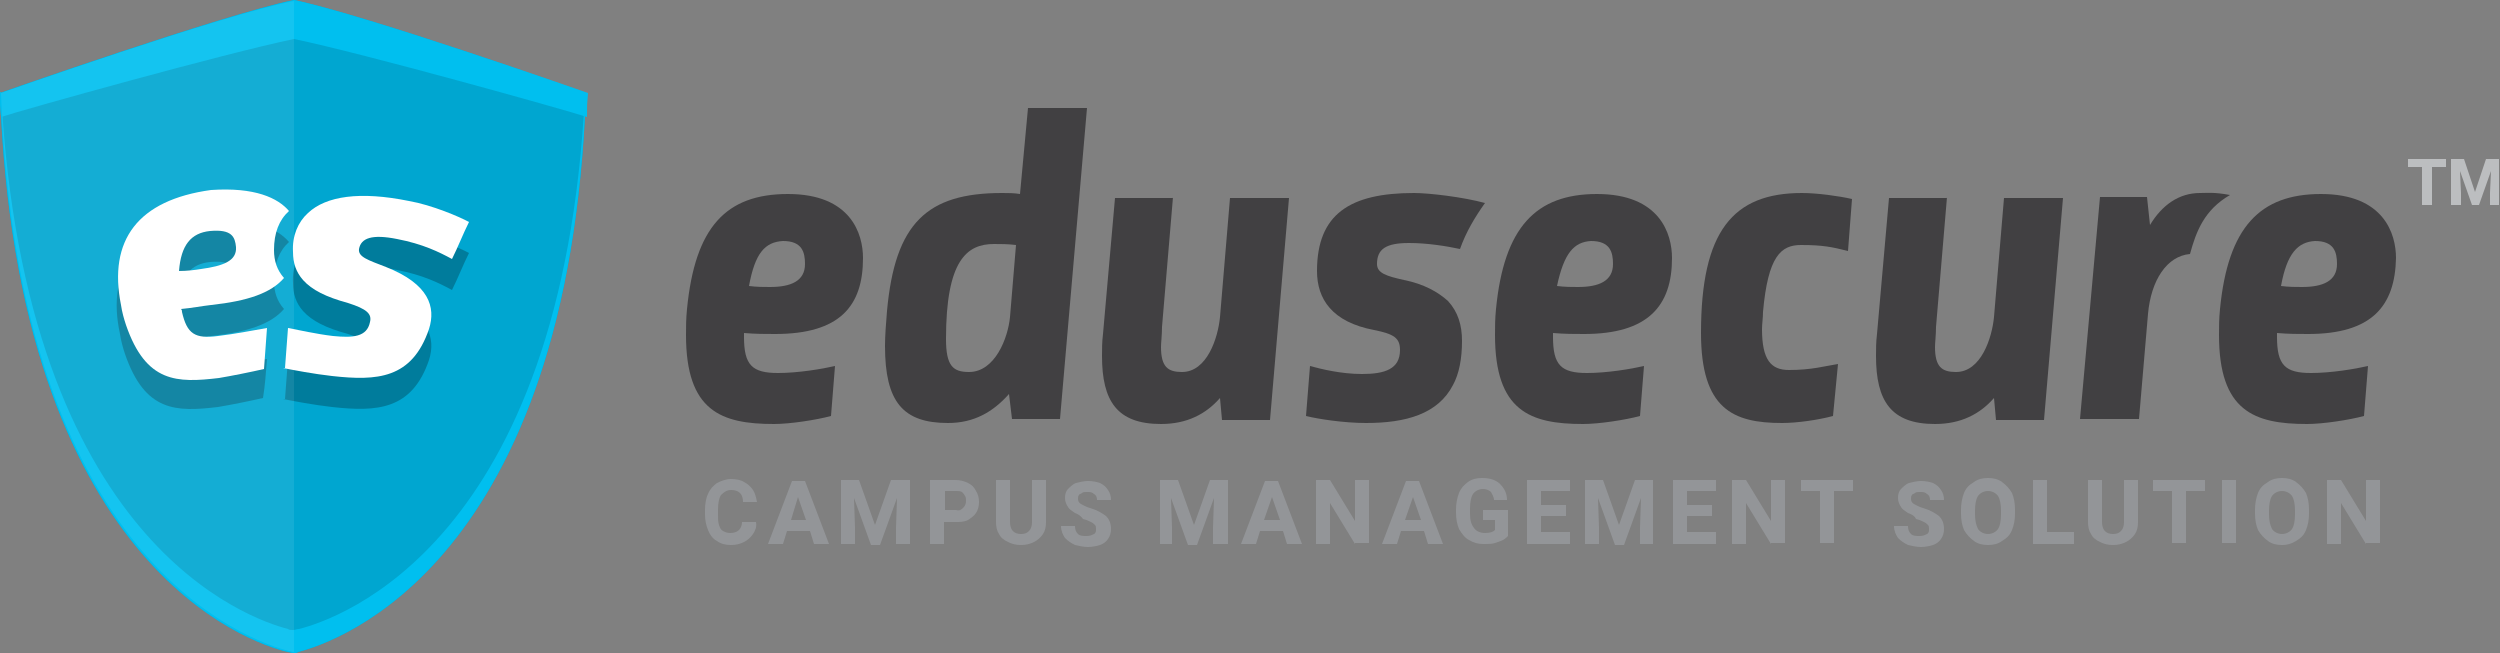 <?xml version="1.0" encoding="utf-8"?>
<!-- Generator: Adobe Illustrator 21.0.0, SVG Export Plug-In . SVG Version: 6.00 Build 0)  -->
<svg version="1.1" id="Layer_1" xmlns="http://www.w3.org/2000/svg" xmlns:xlink="http://www.w3.org/1999/xlink" x="0px" y="0px"
	 viewBox="0 0 250 65.3" style="enable-background:new 0 0 250 65.3;" xml:space="preserve" height="65.3px" width="250px">
<rect x="0" y="0" width="250" height="65.3" fill="#808080" stroke="none"/>
<style type="text/css">
	.st0{fill:#00A6D0;}
	.st1{fill:#00BFEF;}
	.st2{opacity:0.25;}
	.st3{fill:#FFFFFF;}
	.st4{opacity:8.000000e-02;fill:#FFFFFF;}
	.st5{fill:#414042;}
	.st6{fill:#939598;}
	.st7{fill:#BCBEC0;}
</style>
<g>
	<path class="st0" d="M29.4,0C22.2,1.5,0,9.3,0,9.3c1.7,47.2,24.9,55,28.8,55.9c0,0,0,0,0,0c0.2,0,0.3,0.1,0.5,0.1
		c0.2,0,0.4,0,0.5-0.1c0,0,0,0,0,0c3.9-1,27.1-8.8,28.8-55.9C58.8,9.3,36.6,1.5,29.4,0z"/>
	<path class="st1" d="M58.8,9.3c0,0-22.2-7.8-29.4-9.3v0c0,0,0,0,0,0c0,0,0,0,0,0v0C22.2,1.5,0,9.3,0,9.3c0,1.3,0,1.2,0.1,2.4
		c2.1-0.7,22.5-6.4,29.3-7.8c6.8,1.4,27.2,7.1,29.3,7.8C58.7,10.4,58.7,10.5,58.8,9.3z"/>
	<path class="st1" d="M29.9,62.9C29.9,62.9,29.9,62.9,29.9,62.9c-0.2,0-0.4,0.1-0.6,0.1c-0.2,0-0.4,0-0.5-0.1c0,0,0,0,0,0
		C25,61.9,2.5,54.4,0.1,9.2C0,9.2,0,9.3,0,9.3c1.7,47.2,24.9,55,28.8,55.9c0,0,0,0,0,0c0.2,0,0.3,0.1,0.5,0.1c0.2,0,0.4,0,0.5-0.1
		c0,0,0,0,0,0c3.9-1,27.1-8.8,28.8-55.9c0,0,0,0-0.1,0C56.3,54.4,33.8,61.9,29.9,62.9z"/>
	<g>
		<g class="st2">
			<path d="M26.7,35.9c-1.2,0.2-3.2,0.6-4.9,0.8c-2.3,0.3-3.1-0.2-3.6-2.4c0-0.1,0-0.2-0.1-0.3c1.1-0.1,2.1-0.3,3-0.4
				c3.7-0.4,6-1.2,7.3-2.7c-0.7-0.8-1-1.7-1-2.8c0-1.7,0.5-3,1.5-3.9c-1.1-1.3-3.4-2.4-7.8-2.1c-7.5,0.8-10.5,4.9-9.1,11.3
				c0.1,0.7,0.3,1.4,0.5,2c2,5.8,5.1,5.8,9.3,5.3c1.2-0.2,3.2-0.6,4.5-0.9c0,0,0,0,0,0C26.5,38.6,26.6,37.2,26.7,35.9z M21,26.2
				c2.2-0.2,2.5,0.6,2.6,1.6c0.1,1.4-1.3,1.9-3.5,2.2c-0.6,0.1-1.4,0.2-2.2,0.2C18.1,27.5,19.1,26.4,21,26.2z"/>
			<path d="M39.7,27c2.6,0.5,4.2,1.3,5.5,2c0.6-1.2,1.1-2.5,1.7-3.7c-0.9-0.5-3.7-1.7-6-2.1c-4.9-1-8.3-0.5-10.1,1.2
				c-1,0.9-1.6,2.3-1.5,3.9c0,1.1,0.3,2,1,2.8c0.9,1,2.3,1.7,4.5,2.3c1.9,0.6,2.4,1.1,2.2,1.9c-0.3,1.5-1.7,1.6-3.7,1.4
				c-1.7-0.2-3.4-0.6-4.5-0.8c-0.1,1.3-0.2,2.6-0.3,4c-0.1,0-0.1,0-0.2,0c1,0.2,3.1,0.6,4.9,0.8c4.5,0.5,8,0.3,9.7-4.7
				c0.7-2.2,0-4.5-4.3-6.2c-1.8-0.7-2.8-1-2.7-1.8C36.1,26.9,37.2,26.5,39.7,27z"/>
		</g>
		<g>
			<g>
				<path class="st3" d="M26.7,32.8c-1.2,0.2-3.2,0.6-4.9,0.8c-2.3,0.3-3.1-0.2-3.6-2.4c0-0.1,0-0.2-0.1-0.3c1.1-0.1,2.1-0.3,3-0.4
					c3.7-0.4,6-1.2,7.3-2.7c-0.7-0.8-1-1.7-1-2.8c0-1.7,0.5-3,1.5-3.9c-1.1-1.3-3.4-2.4-7.8-2.1C13.8,20,10.8,24,12.1,30.5
					c0.1,0.7,0.3,1.4,0.5,2c2,5.8,5.1,5.8,9.3,5.3c1.2-0.2,3.2-0.6,4.5-0.9c0,0,0,0,0,0C26.5,35.5,26.6,34.2,26.7,32.8z M21,23.1
					c2.2-0.2,2.5,0.6,2.6,1.6c0.1,1.4-1.3,1.9-3.5,2.2c-0.6,0.1-1.4,0.2-2.2,0.2C18.1,24.5,19.1,23.3,21,23.1z"/>
				<path class="st3" d="M39.7,23.9c2.6,0.5,4.2,1.3,5.5,2c0.6-1.2,1.1-2.5,1.7-3.7c-0.9-0.5-3.7-1.7-6-2.1c-4.9-1-8.3-0.5-10.1,1.2
					c-1,0.9-1.6,2.3-1.5,3.9c0,1.1,0.3,2,1,2.8c0.9,1,2.3,1.7,4.5,2.3c1.9,0.6,2.4,1.1,2.2,1.9c-0.3,1.5-1.7,1.6-3.7,1.4
					c-1.7-0.2-3.4-0.6-4.5-0.8c-0.1,1.3-0.2,2.6-0.3,4c-0.1,0-0.1,0-0.2,0c1,0.2,3.1,0.6,4.9,0.8c4.5,0.5,8,0.3,9.7-4.7
					c0.7-2.2,0-4.5-4.3-6.2c-1.8-0.7-2.8-1-2.7-1.8C36.1,23.8,37.2,23.4,39.7,23.9z"/>
			</g>
		</g>
	</g>
	<path class="st4" d="M29.4,0.1C22.2,1.5,0.1,9.3,0.1,9.3c1.7,47,24.9,54.8,28.8,55.8c0,0,0,0,0,0c0.2,0,0.3,0.1,0.5,0.1V0.1z"/>
</g>
<g>
	<path class="st5" d="M77.5,33.4c-0.9,0-2,0-3.1-0.1v0.4c0,2.8,0.8,3.6,3.4,3.6c2,0,4.4-0.4,5.7-0.7l-0.4,5
		c-1.5,0.4-4.1,0.8-5.7,0.8c-5.3,0-8.8-1.3-8.8-8.9c0-0.8,0-1.6,0.1-2.6c0.8-8.2,3.9-11.5,10.1-11.5c6.3,0,7.5,4,7.5,6.4
		C86.3,30.6,84,33.4,77.5,33.4z M74.9,28.6c0.8,0.1,1.5,0.1,2.1,0.1c2.1,0,3.5-0.6,3.5-2.3c0-1.2-0.3-2.3-2.2-2.3
		C76.5,24.2,75.5,25.3,74.9,28.6z"/>
	<path class="st5" d="M100.2,19.3c0.6,0,1.2,0,1.8,0.1l0.8-8.6h5.9L106,41.9h-4.8l-0.3-2.5c-1.6,1.8-3.5,2.9-6.1,2.9
		c-4.5,0-6.3-2.1-6.3-7.7c0-1,0.1-2.3,0.2-3.5C89.5,22.3,92.7,19.3,100.2,19.3z M101,31.7l0.6-7.2c-0.8-0.1-1.6-0.1-2.2-0.1
		c-2.7,0-4.8,1.6-4.8,9.5c0,2.7,0.7,3.3,2.3,3.3C99.5,37.2,100.8,33.8,101,31.7z"/>
	<path class="st5" d="M117.3,19.7l-1.1,13c0,0.8-0.1,1.6-0.1,2c0,2,0.7,2.5,2.1,2.5c2.5,0,3.6-3.4,3.8-5.5l1-11.9h5.9l-1.9,22.2
		h-4.8l-0.2-2.2c-1.4,1.6-3.3,2.6-5.9,2.6c-4.4,0-5.9-2.3-5.9-6.8c0-0.7,0-1.4,0.1-2.2l1.2-13.6H117.3z"/>
	<path class="st5" d="M158.4,33.4c-0.9,0-2,0-3.1-0.1v0.4c0,2.8,0.8,3.6,3.4,3.6c2,0,4.4-0.4,5.7-0.7l-0.4,5
		c-1.5,0.4-4.1,0.8-5.7,0.8c-5.3,0-8.8-1.3-8.8-8.9c0-0.8,0-1.6,0.1-2.6c0.8-8.2,4-11.5,10.1-11.5c6.3,0,7.5,4,7.5,6.4
		C167.2,30.6,164.8,33.4,158.4,33.4z M155.7,28.6c0.8,0.1,1.5,0.1,2.1,0.1c2.1,0,3.5-0.6,3.5-2.3c0-1.2-0.3-2.3-2.2-2.3
		C157.4,24.2,156.4,25.3,155.7,28.6z"/>
	<path class="st5" d="M183.3,41.6c-1.5,0.4-3.6,0.7-5.1,0.7c-4.9,0-8.1-1.4-8.1-9c0-10.2,3.2-14,10.1-14c1.5,0,3.7,0.3,5,0.6
		l-0.4,5.2c-1.6-0.4-2.5-0.6-4.7-0.6c-2,0-3.3,1.1-3.8,6.7c0,0.6-0.1,1.2-0.1,1.7c0,3.1,0.9,4.1,2.7,4.1c2.3,0,3.6-0.4,4.9-0.6
		L183.3,41.6z"/>
	<path class="st5" d="M194.7,19.7l-1.1,13c0,0.8-0.1,1.6-0.1,2c0,2,0.7,2.5,2.1,2.5c2.5,0,3.6-3.4,3.8-5.5l1-11.9h5.9l-1.9,22.2
		h-4.8l-0.2-2.2c-1.4,1.6-3.3,2.6-5.9,2.6c-4.4,0-5.9-2.3-5.9-6.8c0-0.7,0-1.4,0.1-2.2l1.2-13.6H194.7z"/>
	<path class="st5" d="M230.8,33.4c-0.9,0-2,0-3.1-0.1v0.4c0,2.8,0.8,3.6,3.4,3.6c2,0,4.4-0.4,5.7-0.7l-0.4,5
		c-1.5,0.4-4.1,0.8-5.7,0.8c-5.3,0-8.8-1.3-8.8-8.9c0-0.8,0-1.6,0.1-2.6c0.8-8.2,4-11.5,10.1-11.5c6.3,0,7.5,4,7.5,6.4
		C239.5,30.6,237.2,33.4,230.8,33.4z M228.1,28.6c0.8,0.1,1.5,0.1,2.1,0.1c2.1,0,3.5-0.6,3.5-2.3c0-1.2-0.3-2.3-2.2-2.3
		C229.8,24.2,228.7,25.3,228.1,28.6z"/>
	<path class="st5" d="M223,19.5c-1.6-0.3-2.2-0.2-3-0.2c-2.1,0-3.8,1.2-5,3.2l-0.3-2.8H210L208,41.9h5.9l0.9-10.5
		c0.3-3.4,1.9-5.8,4.2-6C219.6,23.2,220.4,21,223,19.5z"/>
	<path class="st5" d="M140.4,28c-1.8-0.4-2.7-0.7-2.7-1.6c0-1.5,0.9-2.1,3.2-2.1c1.8,0,3.7,0.3,5.1,0.6c0.6-1.7,1.5-3.2,2.5-4.6
		c-2.2-0.6-5.6-1-7.1-1c-6.4,0-9.7,2.1-9.7,7.8c0,2.8,1.5,5.1,5.7,5.9c2,0.4,2.6,0.8,2.6,2c0,1.9-1.5,2.4-3.8,2.4
		c-2.1,0-4.1-0.5-5.2-0.8l-0.4,5c1.2,0.3,3.8,0.7,6,0.7c4,0,7.2-0.9,8.7-3.8c0.6-1.1,0.9-2.6,0.9-4.4c0-1.6-0.4-2.9-1.4-4
		C143.8,29.2,142.4,28.4,140.4,28z"/>
</g>
<g>
	<path class="st6" d="M75.3,53.4c-0.2,0.3-0.5,0.6-0.9,0.8c-0.4,0.2-0.8,0.3-1.3,0.3c-0.5,0-1-0.1-1.4-0.4c-0.4-0.2-0.7-0.6-0.9-1.1
		c-0.2-0.5-0.3-1-0.3-1.6V51c0-0.6,0.1-1.2,0.3-1.6c0.2-0.5,0.5-0.8,0.9-1.1c0.4-0.2,0.9-0.4,1.4-0.4c0.5,0,1,0.1,1.3,0.3
		c0.4,0.2,0.7,0.5,0.9,0.8c0.2,0.3,0.3,0.7,0.4,1.2h-1.4c0-0.4-0.1-0.7-0.3-0.9c-0.2-0.2-0.5-0.3-0.9-0.3c-0.4,0-0.7,0.2-1,0.5
		c-0.2,0.3-0.3,0.8-0.3,1.5v0.4c0,0.5,0,0.8,0.1,1.1c0.1,0.3,0.2,0.5,0.4,0.6c0.2,0.1,0.4,0.2,0.7,0.2c0.4,0,0.7-0.1,0.9-0.3
		c0.2-0.2,0.3-0.5,0.3-0.8h1.4C75.7,52.7,75.5,53.1,75.3,53.4z"/>
	<path class="st6" d="M81,53.1h-2.3l-0.4,1.3h-1.5l2.4-6.3h1.3l2.4,6.3h-1.5L81,53.1z M80.6,52l-0.8-2.3L79.1,52H80.6z"/>
	<path class="st6" d="M91,54.4h-1.4v-1.6l0.1-3l-1.7,4.7h-0.9l-1.7-4.7l0.1,3v1.6h-1.4V48h1.8l1.6,4.5l1.6-4.5H91V54.4z"/>
	<path class="st6" d="M96.8,48.3c0.4,0.2,0.6,0.4,0.8,0.8c0.2,0.3,0.3,0.7,0.3,1.1c0,0.4-0.1,0.8-0.3,1.1c-0.2,0.3-0.5,0.5-0.8,0.7
		c-0.4,0.2-0.8,0.2-1.3,0.2h-1.1v2.2H93V48h2.5C96,48,96.4,48.1,96.8,48.3z M96.3,50.8c0.2-0.2,0.3-0.4,0.3-0.7c0-0.2,0-0.4-0.1-0.5
		c-0.1-0.2-0.2-0.3-0.3-0.4c-0.2-0.1-0.3-0.1-0.6-0.1h-1.1v1.9h1.1C95.9,51.1,96.1,51,96.3,50.8z"/>
	<path class="st6" d="M104.6,52.2c0,0.5-0.1,0.9-0.3,1.2c-0.2,0.3-0.5,0.6-0.9,0.8c-0.4,0.2-0.8,0.3-1.3,0.3c-0.5,0-0.9-0.1-1.3-0.3
		c-0.4-0.2-0.7-0.4-0.9-0.8c-0.2-0.3-0.3-0.7-0.3-1.2V48h1.4v4.2c0,0.8,0.4,1.2,1.1,1.2c0.4,0,0.6-0.1,0.8-0.3
		c0.2-0.2,0.3-0.5,0.3-0.9V48h1.4V52.2z"/>
	<path class="st6" d="M107.5,51.3c-0.3-0.2-0.6-0.4-0.7-0.6c-0.2-0.3-0.3-0.6-0.3-0.9c0-0.4,0.1-0.7,0.3-0.9s0.5-0.5,0.8-0.6
		c0.4-0.1,0.8-0.2,1.2-0.2c0.5,0,0.9,0.1,1.2,0.2c0.4,0.2,0.6,0.4,0.8,0.7c0.2,0.3,0.3,0.6,0.3,1h-1.4c0-0.3-0.1-0.5-0.3-0.6
		c-0.2-0.2-0.4-0.2-0.7-0.2c-0.2,0-0.4,0-0.5,0.1c-0.1,0.1-0.3,0.1-0.3,0.2c-0.1,0.1-0.1,0.2-0.1,0.4c0,0.2,0.1,0.4,0.3,0.5
		c0.2,0.1,0.5,0.3,0.9,0.4c0.7,0.2,1.2,0.5,1.6,0.8c0.3,0.3,0.5,0.7,0.5,1.3c0,0.4-0.1,0.7-0.3,1c-0.2,0.3-0.5,0.5-0.8,0.6
		c-0.3,0.1-0.8,0.2-1.2,0.2c-0.4,0-0.9-0.1-1.3-0.2c-0.4-0.2-0.7-0.4-1-0.7c-0.2-0.3-0.4-0.7-0.4-1.2h1.4c0,0.4,0.1,0.6,0.3,0.8
		c0.2,0.2,0.5,0.2,0.9,0.2c0.3,0,0.5-0.1,0.7-0.2c0.2-0.1,0.2-0.3,0.2-0.5c0-0.2,0-0.3-0.1-0.4c-0.1-0.1-0.2-0.2-0.4-0.3
		c-0.2-0.1-0.4-0.2-0.8-0.3C108.1,51.6,107.8,51.4,107.5,51.3z"/>
	<path class="st6" d="M122.7,54.4h-1.4v-1.6l0.1-3l-1.7,4.7h-0.9l-1.7-4.7l0.1,3v1.6H116V48h1.8l1.6,4.5l1.6-4.5h1.8V54.4z"/>
	<path class="st6" d="M128.3,53.1h-2.3l-0.4,1.3h-1.5l2.4-6.3h1.3l2.4,6.3h-1.5L128.3,53.1z M128,52l-0.8-2.3l-0.8,2.3H128z"/>
	<path class="st6" d="M135.5,54.4l-2.5-4.1v4.1h-1.4V48h1.4l2.5,4.1V48h1.4v6.3H135.5z"/>
	<path class="st6" d="M142.4,53.1h-2.3l-0.4,1.3h-1.5l2.4-6.3h1.3l2.4,6.3h-1.5L142.4,53.1z M142.1,52l-0.8-2.3l-0.8,2.3H142.1z"/>
	<path class="st6" d="M150.3,54c-0.2,0.1-0.5,0.2-0.8,0.3c-0.3,0.1-0.7,0.1-1.1,0.1c-0.6,0-1-0.1-1.5-0.4c-0.4-0.2-0.7-0.6-1-1.1
		c-0.2-0.5-0.3-1-0.3-1.7V51c0-0.6,0.1-1.2,0.3-1.7c0.2-0.5,0.5-0.8,0.9-1.1s0.9-0.4,1.4-0.4c0.8,0,1.4,0.2,1.8,0.6
		c0.4,0.4,0.7,0.9,0.7,1.6h-1.3c0-0.3-0.2-0.6-0.3-0.8c-0.2-0.2-0.5-0.3-0.8-0.3c-0.4,0-0.8,0.2-1,0.5c-0.2,0.3-0.3,0.8-0.3,1.5v0.4
		c0,0.7,0.1,1.1,0.4,1.5c0.2,0.3,0.6,0.5,1.1,0.5c0.5,0,0.8-0.1,1-0.3V52h-1.2v-1h2.5v2.6C150.7,53.7,150.5,53.9,150.3,54z"/>
	<path class="st6" d="M157,53.3v1.1h-4.3V48h4.3v1.1h-2.9v1.4h2.5v1.1h-2.5v1.6H157z"/>
	<path class="st6" d="M165.4,54.4H164v-1.6l0.1-3l-1.7,4.7h-0.9l-1.7-4.7l0.1,3v1.6h-1.4V48h1.8l1.6,4.5l1.6-4.5h1.8V54.4z"/>
	<path class="st6" d="M171.6,53.3v1.1h-4.3V48h4.3v1.1h-2.9v1.4h2.5v1.1h-2.5v1.6H171.6z"/>
	<path class="st6" d="M177.1,54.4l-2.5-4.1v4.1h-1.4V48h1.4l2.5,4.1V48h1.4v6.3H177.1z"/>
	<path class="st6" d="M185.3,49.1h-1.9v5.2H182v-5.2h-1.9V48h5.2V49.1z"/>
	<path class="st6" d="M190.8,51.3c-0.3-0.2-0.6-0.4-0.7-0.6c-0.2-0.3-0.3-0.6-0.3-0.9c0-0.4,0.1-0.7,0.3-0.9s0.5-0.5,0.8-0.6
		c0.4-0.1,0.8-0.2,1.2-0.2c0.5,0,0.9,0.1,1.2,0.2c0.4,0.2,0.6,0.4,0.8,0.7c0.2,0.3,0.3,0.6,0.3,1h-1.4c0-0.3-0.1-0.5-0.3-0.6
		c-0.2-0.2-0.4-0.2-0.7-0.2c-0.2,0-0.4,0-0.5,0.1c-0.1,0.1-0.3,0.1-0.3,0.2c-0.1,0.1-0.1,0.2-0.1,0.4c0,0.2,0.1,0.4,0.3,0.5
		c0.2,0.1,0.5,0.3,0.9,0.4c0.7,0.2,1.2,0.5,1.6,0.8c0.3,0.3,0.5,0.7,0.5,1.3c0,0.4-0.1,0.7-0.3,1c-0.2,0.3-0.5,0.5-0.8,0.6
		c-0.3,0.1-0.8,0.2-1.2,0.2c-0.4,0-0.9-0.1-1.3-0.2c-0.4-0.2-0.7-0.4-1-0.7c-0.2-0.3-0.4-0.7-0.4-1.2h1.4c0,0.4,0.1,0.6,0.3,0.8
		c0.2,0.2,0.5,0.2,0.9,0.2c0.3,0,0.5-0.1,0.7-0.2c0.2-0.1,0.2-0.3,0.2-0.5c0-0.2,0-0.3-0.1-0.4c-0.1-0.1-0.2-0.2-0.4-0.3
		c-0.2-0.1-0.4-0.2-0.8-0.3C191.5,51.6,191.1,51.4,190.8,51.3z"/>
	<path class="st6" d="M201.2,53c-0.2,0.5-0.5,0.8-1,1.1c-0.4,0.3-0.9,0.4-1.4,0.4c-0.5,0-1-0.1-1.4-0.4s-0.7-0.6-1-1.1
		c-0.2-0.5-0.3-1-0.3-1.7v-0.3c0-0.6,0.1-1.2,0.3-1.7c0.2-0.5,0.5-0.8,1-1.1c0.4-0.3,0.9-0.4,1.4-0.4s1,0.1,1.4,0.4
		c0.4,0.3,0.7,0.6,1,1.1c0.2,0.5,0.3,1,0.3,1.7v0.3C201.5,52,201.4,52.5,201.2,53z M199.8,49.6c-0.2-0.3-0.6-0.5-1-0.5
		c-0.4,0-0.8,0.2-1,0.5c-0.2,0.3-0.3,0.8-0.3,1.5v0.3c0,0.6,0.1,1.1,0.3,1.5c0.2,0.3,0.6,0.5,1,0.5c0.4,0,0.8-0.2,1-0.5
		c0.2-0.3,0.3-0.8,0.3-1.5v-0.3C200.1,50.4,200,49.9,199.8,49.6z"/>
	<path class="st6" d="M207.4,53.3v1.1h-4.1V48h1.4v5.2H207.4z"/>
	<path class="st6" d="M213.8,52.2c0,0.5-0.1,0.9-0.3,1.2c-0.2,0.3-0.5,0.6-0.9,0.8c-0.4,0.2-0.8,0.3-1.3,0.3c-0.5,0-0.9-0.1-1.3-0.3
		c-0.4-0.2-0.7-0.4-0.9-0.8c-0.2-0.3-0.3-0.7-0.3-1.2V48h1.4v4.2c0,0.8,0.4,1.2,1.1,1.2c0.4,0,0.6-0.1,0.8-0.3
		c0.2-0.2,0.3-0.5,0.3-0.9V48h1.4V52.2z"/>
	<path class="st6" d="M220.5,49.1h-1.9v5.2h-1.4v-5.2h-1.9V48h5.2V49.1z"/>
	<path class="st6" d="M222.2,54.4V48h1.4v6.3H222.2z"/>
	<path class="st6" d="M230.6,53c-0.2,0.5-0.5,0.8-1,1.1s-0.9,0.4-1.4,0.4c-0.5,0-1-0.1-1.4-0.4c-0.4-0.3-0.7-0.6-1-1.1
		c-0.2-0.5-0.3-1-0.3-1.7v-0.3c0-0.6,0.1-1.2,0.3-1.7c0.2-0.5,0.5-0.8,1-1.1c0.4-0.3,0.9-0.4,1.4-0.4s1,0.1,1.4,0.4
		c0.4,0.3,0.7,0.6,1,1.1c0.2,0.5,0.3,1,0.3,1.7v0.3C230.9,52,230.8,52.5,230.6,53z M229.2,49.6c-0.2-0.3-0.6-0.5-1-0.5
		c-0.4,0-0.8,0.2-1,0.5c-0.2,0.3-0.3,0.8-0.3,1.5v0.3c0,0.6,0.1,1.1,0.3,1.5c0.2,0.3,0.6,0.5,1,0.5c0.4,0,0.8-0.2,1-0.5
		c0.2-0.3,0.3-0.8,0.3-1.5v-0.3C229.5,50.4,229.4,49.9,229.2,49.6z"/>
	<path class="st6" d="M236.6,54.4l-2.5-4.1v4.1h-1.4V48h1.4l2.5,4.1V48h1.4v6.3H236.6z"/>
</g>
<g>
	<path class="st7" d="M244.6,16.7h-1.4v3.8h-1v-3.8h-1.4v-0.8h3.8V16.7z"/>
	<path class="st7" d="M250,20.5h-1v-1.2l0.1-2.2l-1.2,3.4h-0.7l-1.2-3.4l0.1,2.2v1.2h-1v-4.6h1.3l1.1,3.3l1.1-3.3h1.3V20.5z"/>
</g>
</svg>
